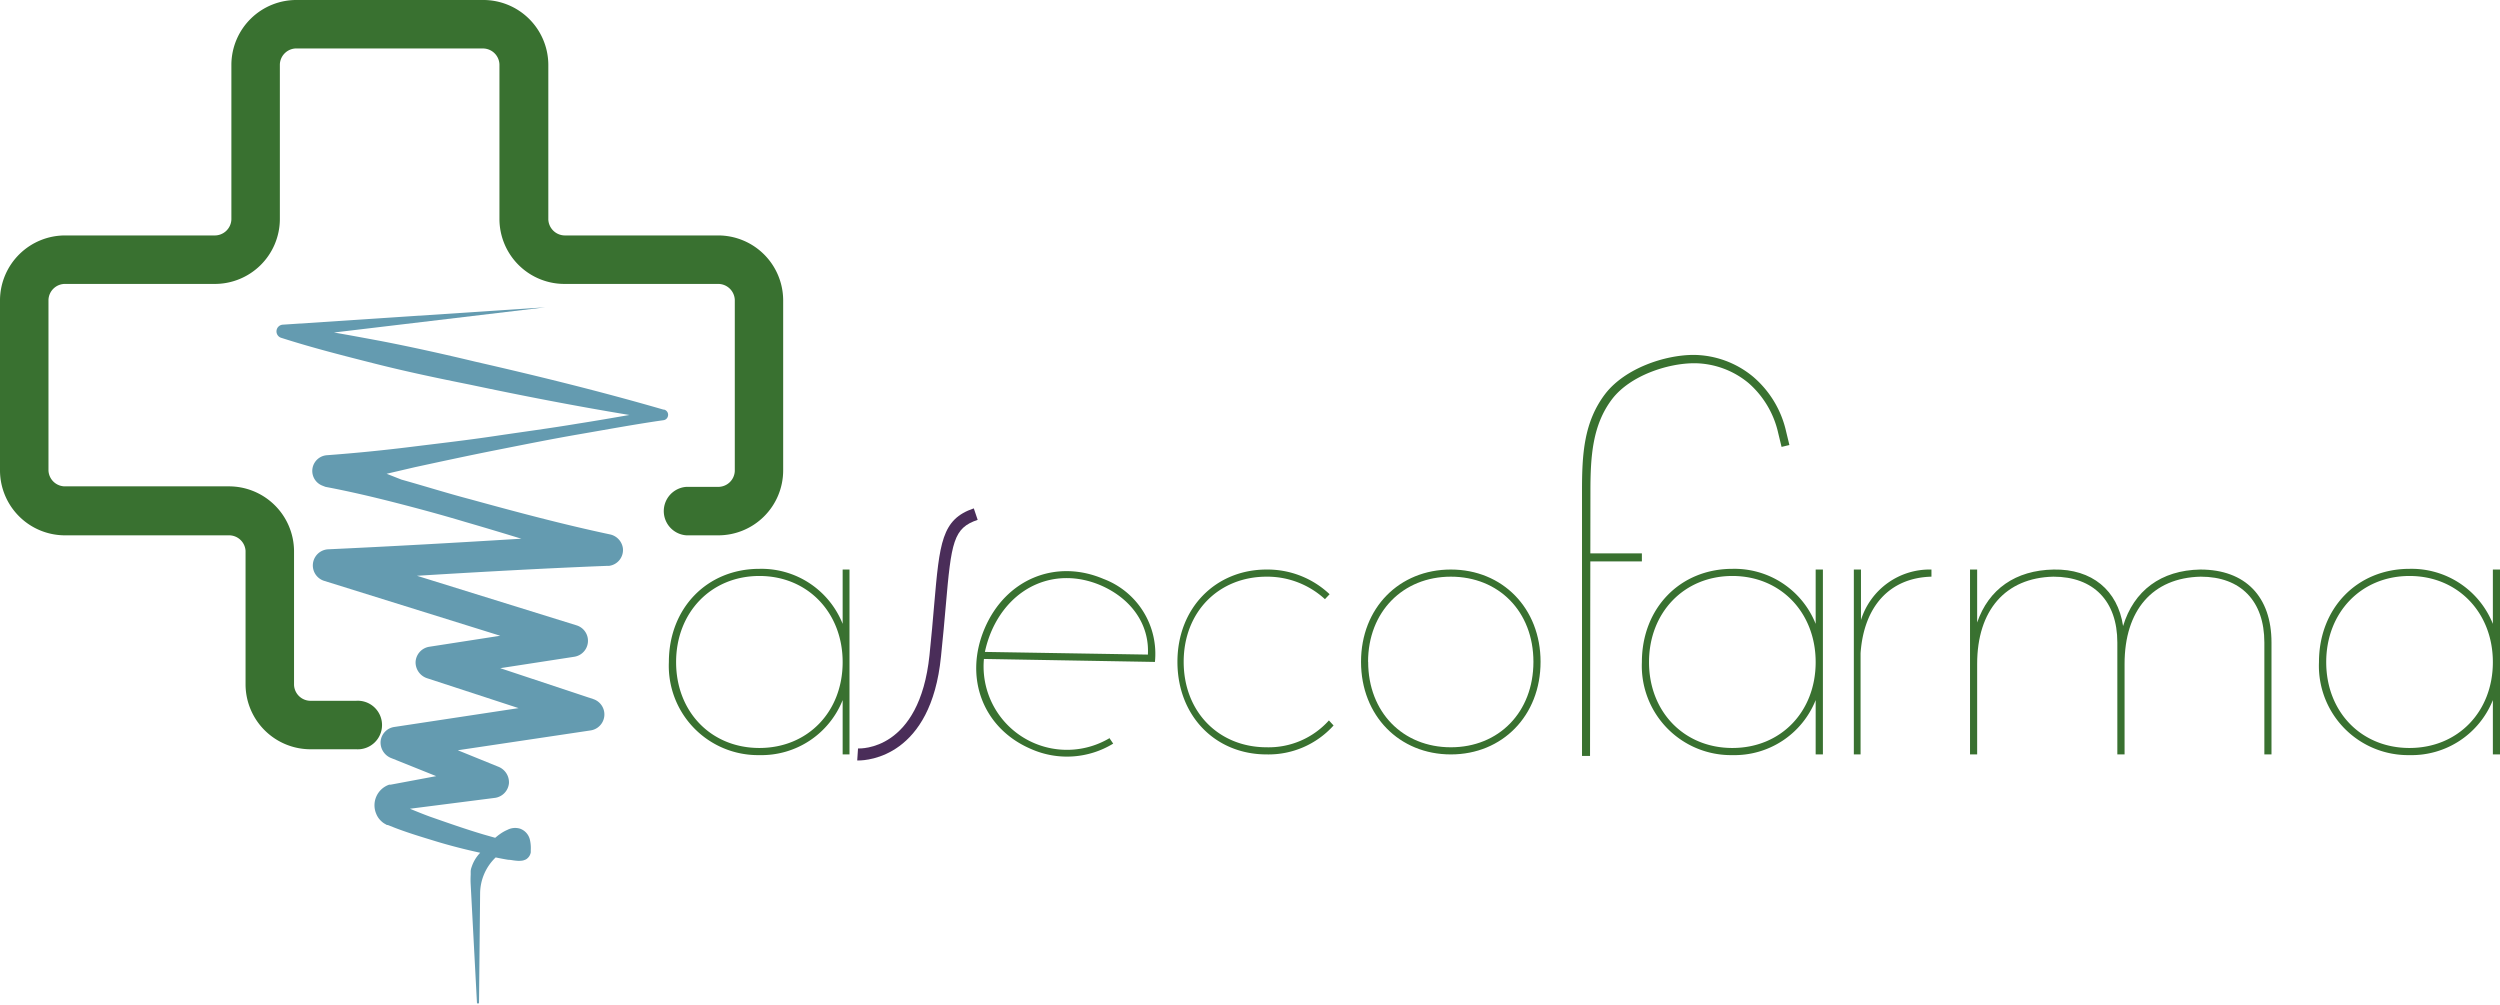 <svg xmlns="http://www.w3.org/2000/svg" viewBox="0 0 252.18 101.36"><defs><style>.cls-1{fill:#397130;}.cls-2{fill:#4a2d59;}.cls-3{fill:#649bb0;}</style></defs><g id="Capa_2" data-name="Capa 2"><g id="Capa_1-2" data-name="Capa 1"><path class="cls-1" d="M85.69,57.45V76.1H85V70.62a8.82,8.82,0,0,1-8.4,5.55,9,9,0,0,1-9.13-9.38c0-5.45,3.86-9.41,9.13-9.41A8.82,8.82,0,0,1,85,62.93V57.45ZM85,66.79c0-5-3.53-8.69-8.4-8.69s-8.4,3.68-8.4,8.69,3.53,8.66,8.4,8.66S85,71.81,85,66.79Z"/><path class="cls-1" d="M111.88,74.41l.41.6a8.94,8.94,0,0,1-8.27.55c-4.85-2.06-6.82-7.18-4.7-12.16s7.17-7.06,12-5a8.07,8.07,0,0,1,5.18,8.37l-17.25-.3a8.41,8.41,0,0,0,12.65,8ZM100,63.69a11.22,11.22,0,0,0-.65,2.07l16.44.27c.17-3.07-1.7-5.67-4.79-7C106.54,57.15,102,59.07,100,63.69Z"/><path class="cls-1" d="M127.77,58.17c-4.83,0-8.37,3.54-8.37,8.59s3.54,8.62,8.37,8.62a8.16,8.16,0,0,0,6.28-2.71l.47.51a8.83,8.83,0,0,1-6.75,2.92c-5.19,0-9-3.9-9-9.34s3.86-9.31,9-9.31a9.13,9.13,0,0,1,6.35,2.49l-.47.5A8.6,8.6,0,0,0,127.77,58.17Z"/><path class="cls-1" d="M155.4,66.76c0,5.44-3.86,9.34-9.05,9.34s-9.06-3.9-9.06-9.34,3.86-9.31,9.06-9.31S155.4,61.34,155.4,66.76Zm-17.39,0c0,5.08,3.5,8.62,8.34,8.62s8.33-3.54,8.33-8.62-3.5-8.59-8.33-8.59S138,61.71,138,66.76Z"/><path class="cls-1" d="M183.88,57.45V76.1h-.73V70.62a8.82,8.82,0,0,1-8.4,5.55,9,9,0,0,1-9.13-9.38c0-5.45,3.86-9.41,9.13-9.41a8.82,8.82,0,0,1,8.4,5.55V57.45Zm-.73,9.34c0-5-3.53-8.69-8.4-8.69s-8.41,3.68-8.41,8.69,3.54,8.66,8.41,8.66S183.15,71.81,183.15,66.79Z"/><path class="cls-1" d="M194.83,57.45v.72c-4.22.11-6.82,3-7.15,7.72V76.1H187V57.45h.72v5.09A7.26,7.26,0,0,1,194.83,57.45Z"/><path class="cls-1" d="M229.13,64.81V76.1h-.72V64.81c0-4.19-2.38-6.64-6.42-6.64-4.87.11-7.68,3.39-7.68,8.8V76.1h-.73V64.81c0-4.19-2.41-6.64-6.45-6.64-4.84.11-7.69,3.39-7.69,8.8V76.1h-.72V57.45h.72v5.34c1.16-3.36,3.86-5.27,7.72-5.34s6.46,2.09,7,5.7c1.08-3.57,3.82-5.63,7.79-5.7C226.5,57.45,229.13,60.19,229.13,64.81Z"/><path class="cls-1" d="M252.18,57.45V76.1h-.72V70.62a8.83,8.83,0,0,1-8.41,5.55,9,9,0,0,1-9.13-9.38c0-5.45,3.86-9.41,9.13-9.41a8.83,8.83,0,0,1,8.41,5.55V57.45Zm-.72,9.34c0-5-3.54-8.69-8.41-8.69s-8.4,3.68-8.4,8.69,3.53,8.66,8.4,8.66S251.46,71.81,251.46,66.79Z"/><path class="cls-2" d="M86.59,76.71h-.12l.08-1.21c.23,0,6.2.26,7.21-9.41.2-1.94.35-3.62.47-5.06.55-6.29.75-8.65,4-9.75l.39,1.16c-2.45.82-2.66,2.22-3.22,8.7-.13,1.45-.27,3.13-.48,5.08C93.92,76.32,87.54,76.71,86.59,76.71Z"/><path class="cls-1" d="M160.39,76.25h-.81V49.57c0-3.72.17-7,2.36-9.86,2-2.57,6-3.91,8.91-3.91h0a9.52,9.52,0,0,1,6,2.21,10.18,10.18,0,0,1,3.32,5.52l.33,1.36-.79.19-.33-1.36a9.42,9.42,0,0,0-3-5.08,8.64,8.64,0,0,0-5.47-2c-2.67,0-6.45,1.23-8.28,3.6-2,2.62-2.2,5.79-2.2,9.36Z"/><rect class="cls-1" x="159.98" y="55.82" width="5.64" height="0.81"/><path class="cls-3" d="M67,41.32l-.07,0c-6.28-1.82-12.61-3.38-19-4.84-3.17-.76-6.35-1.47-9.56-2.09-1.56-.29-3.11-.58-4.68-.85L55,31,28.53,32.75a.68.68,0,0,0-.12,1.34h0c3.12,1,6.28,1.8,9.44,2.6s6.36,1.47,9.55,2.11c5.34,1.13,10.7,2.17,16.09,3.06-1.73.3-3.46.6-5.19.87-2.8.47-5.61.84-8.42,1.26s-5.62.74-8.44,1.09-5.64.63-8.48.84A1.59,1.59,0,0,0,32.55,49l.28.11h0c2.38.45,4.73,1,7.07,1.6s4.67,1.23,7,1.93c1.9.55,3.79,1.12,5.69,1.7-6.5.4-13,.77-19.5,1.07a1.63,1.63,0,0,0-.43,3.17h0l17.8,5.55L43.3,65.24a1.64,1.64,0,0,0-1.38,1.54,1.69,1.69,0,0,0,1.21,1.65l9.18,3L39.78,73.33a1.62,1.62,0,0,0-1.39,1.47,1.69,1.69,0,0,0,1.1,1.68L44,78.29l-4.59.86h0l-.15,0a2.2,2.2,0,0,0-1.31,2.94,2,2,0,0,0,.52.75,1.68,1.68,0,0,0,.37.27l.19.11.09,0,.73.29c1.36.52,2.7.92,4.07,1.34s3,.84,4.52,1.17a3.7,3.7,0,0,0-.87,1.45,1.33,1.33,0,0,0-.09.42l0,.35a8.45,8.45,0,0,0,0,1l.63,11.9a.1.1,0,0,0,.11.09.1.1,0,0,0,.1-.1l.11-11A5.08,5.08,0,0,1,50,86.49l0,0c.42.09.84.17,1.27.24.26,0,.51.07.8.09a2.47,2.47,0,0,0,.55,0,1,1,0,0,0,.31-.08.66.66,0,0,0,.26-.15,1,1,0,0,0,.35-.62v-.23a3.69,3.69,0,0,0-.08-1,1.56,1.56,0,0,0-1-1.15,1.7,1.7,0,0,0-1.28.12,4,4,0,0,0-.77.44c-.16.11-.31.24-.46.36l-1.16-.33C47,83.65,45.15,83,43.35,82.37c-.68-.25-1.34-.52-2-.79l8.6-1.1h0A1.65,1.65,0,0,0,51.34,79a1.69,1.69,0,0,0-1.1-1.67l-4.06-1.65,13.39-2a1.63,1.63,0,0,0,.28-3.16l-9.39-3.12,7.46-1.15a1.63,1.63,0,0,0,.24-3.17l-16.1-5c6.39-.39,12.77-.75,19.16-1h0l.21,0a1.61,1.61,0,0,0,1.4-1.8,1.66,1.66,0,0,0-1.33-1.38c-4.7-1-9.35-2.24-14-3.52-2.33-.61-4.64-1.34-7-2L39,47.79l2.83-.66c2.77-.6,5.55-1.2,8.33-1.75s5.56-1.11,8.35-1.59,5.59-1,8.39-1.4h0a.53.53,0,0,0,.47-.39A.54.54,0,0,0,67,41.32Z"/><path class="cls-3" d="M40.05,81l0,0L40,81Z"/><path class="cls-1" d="M35.93,75.58H31.38a6.56,6.56,0,0,1-6.61-6.5V55.56A1.67,1.67,0,0,0,23.05,54H6.61A6.56,6.56,0,0,1,0,47.46V30.25a6.57,6.57,0,0,1,6.61-6.5h15a1.68,1.68,0,0,0,1.73-1.61V6.5A6.56,6.56,0,0,1,30,0H48.7a6.56,6.56,0,0,1,6.61,6.5V22.14A1.68,1.68,0,0,0,57,23.75H72.39A6.56,6.56,0,0,1,79,30.25V47.46A6.55,6.55,0,0,1,72.39,54H69.25a2.45,2.45,0,0,1,0-4.89h3.14a1.67,1.67,0,0,0,1.73-1.6V30.25a1.68,1.68,0,0,0-1.73-1.61H57a6.56,6.56,0,0,1-6.62-6.5V6.5A1.67,1.67,0,0,0,48.7,4.89H30A1.67,1.67,0,0,0,28.23,6.5V22.14a6.56,6.56,0,0,1-6.62,6.5h-15a1.67,1.67,0,0,0-1.72,1.61V47.46a1.67,1.67,0,0,0,1.72,1.6H23.05a6.57,6.57,0,0,1,6.61,6.5V69.08a1.67,1.67,0,0,0,1.72,1.61h4.55a2.45,2.45,0,1,1,0,4.89Z"/></g></g></svg>
